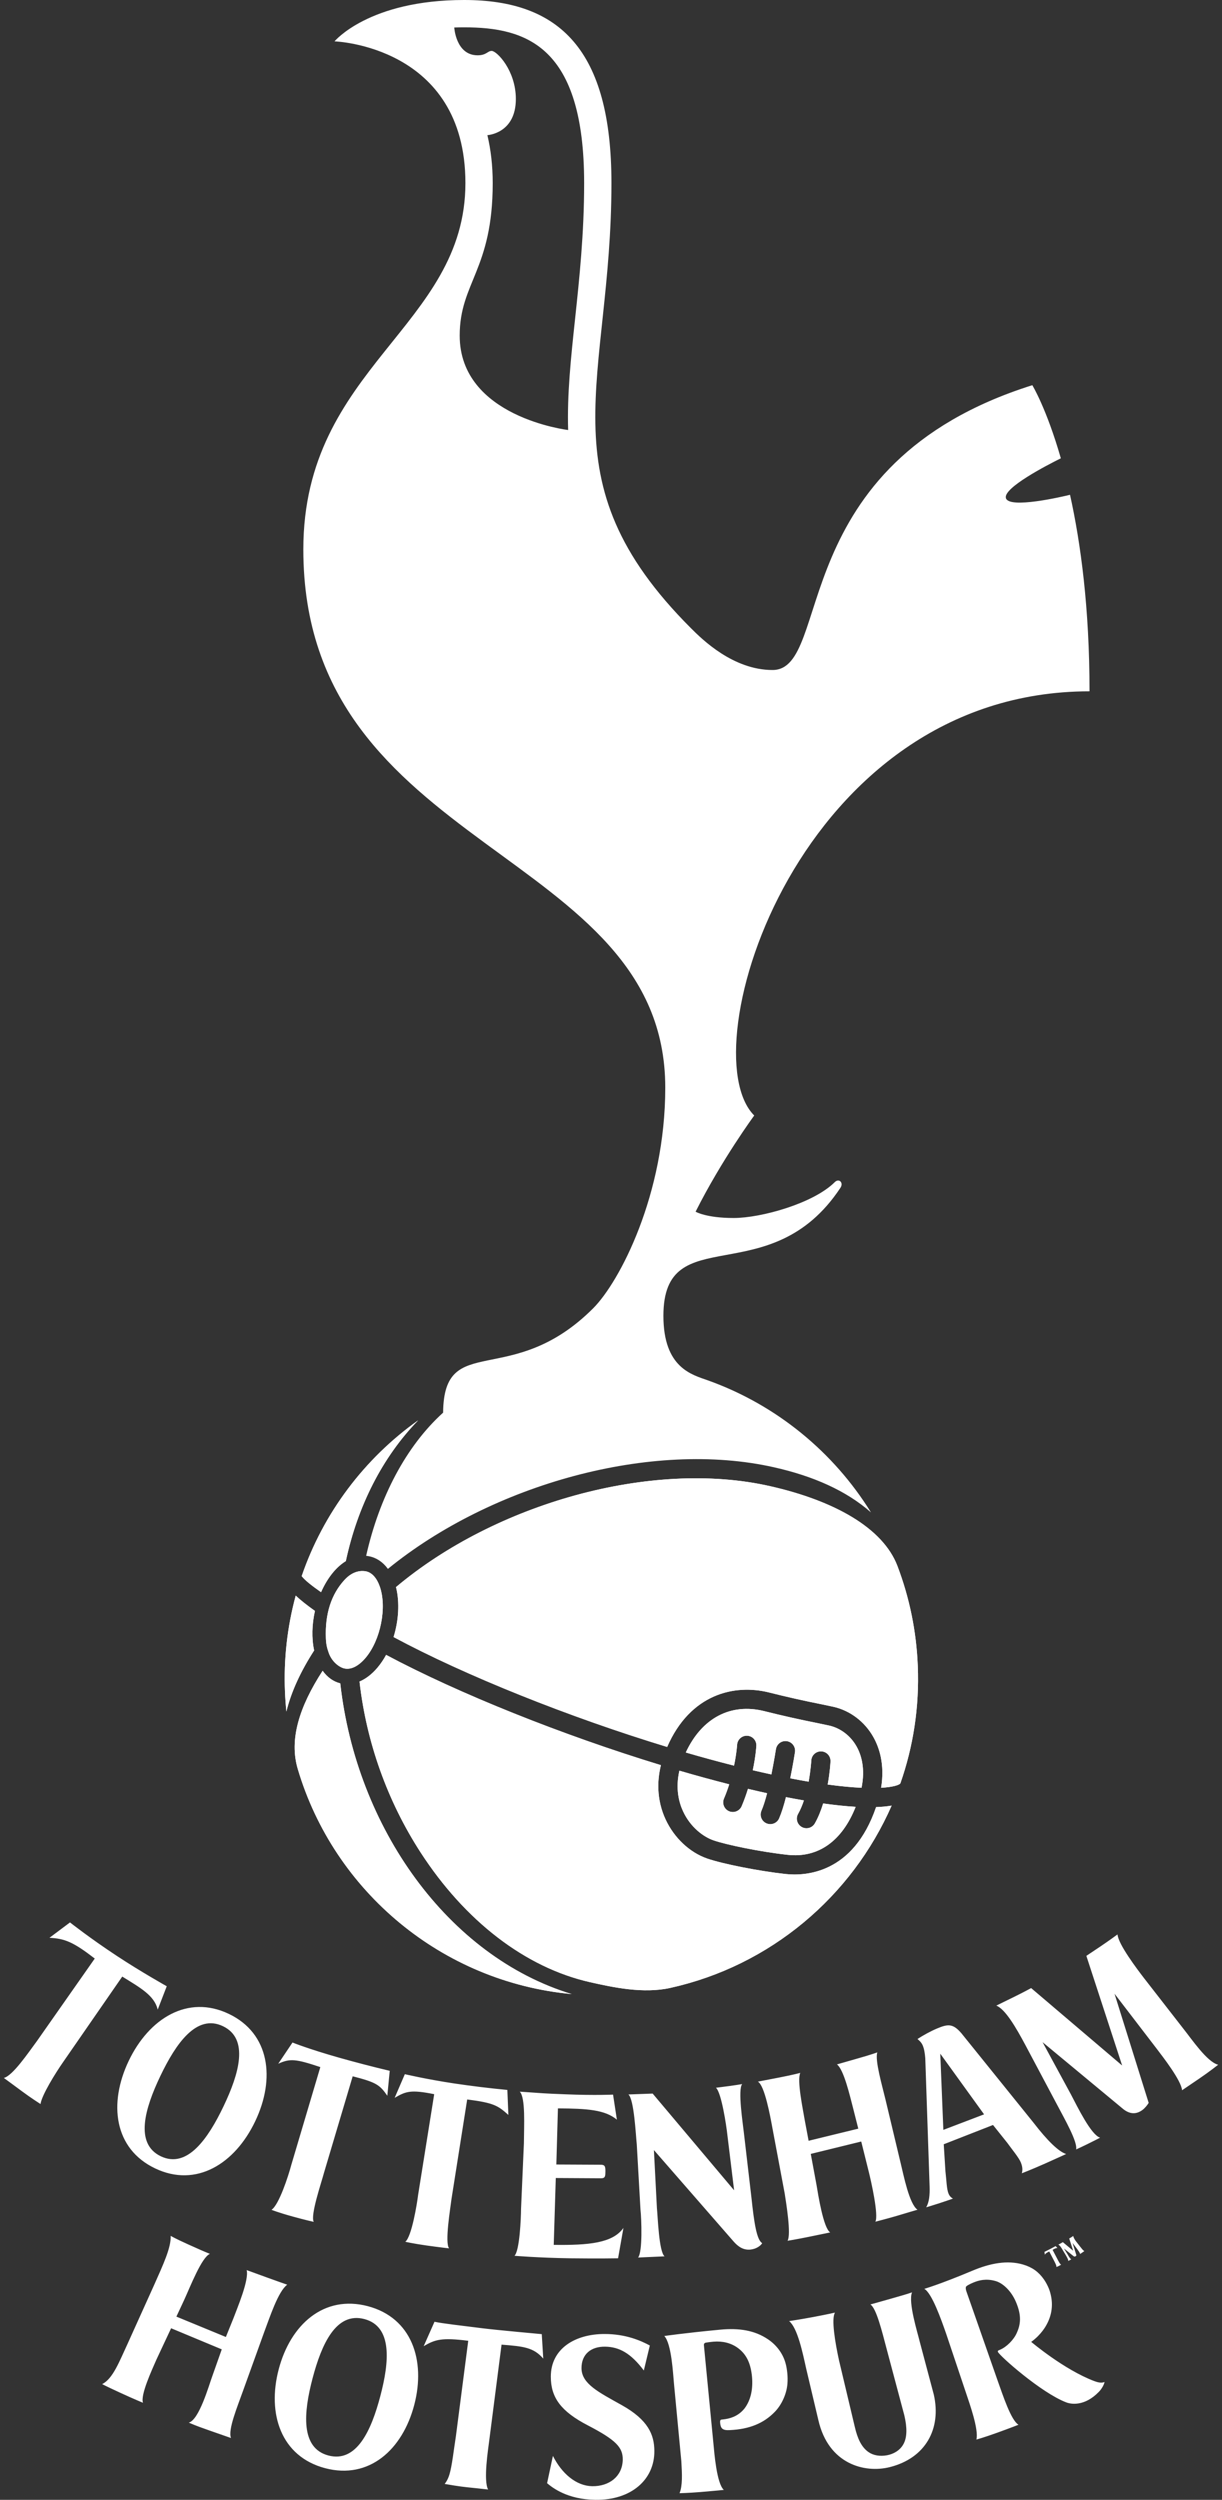 <svg width="44" height="90" viewBox="0 0 44 90" fill="none" xmlns="http://www.w3.org/2000/svg">
<rect x="0" y="0" width="44" height="90" fill="#333333" stroke="none"/>
<path d="M12.252 60.605C12.001 60.542 11.784 60.386 11.617 60.152C10.767 61.462 10.409 62.634 10.721 63.686C12.028 68.099 15.922 71.358 20.584 71.792C16.128 70.438 12.83 65.795 12.252 60.605ZM11.34 57.997C11.059 57.797 10.819 57.609 10.648 57.446C10.343 58.571 10.212 59.737 10.261 60.902C10.27 61.144 10.288 61.383 10.312 61.62C10.484 60.913 10.824 60.174 11.311 59.421C11.216 58.98 11.231 58.479 11.34 57.997ZM11.56 57.323C11.677 57.056 11.825 56.809 12 56.601C12.142 56.434 12.292 56.302 12.452 56.204C12.876 54.228 13.762 52.467 15.056 51.136C13.123 52.511 11.642 54.47 10.863 56.744C10.966 56.886 11.241 57.1 11.56 57.323ZM28.282 67.469C27.317 67.362 26.026 67.107 25.462 66.912C24.833 66.694 24.274 66.169 23.966 65.505C23.808 65.165 23.72 64.797 23.705 64.423C23.694 64.158 23.72 63.866 23.797 63.55C20.259 62.471 16.512 60.973 13.903 59.58C13.814 59.744 13.709 59.9 13.589 60.043C13.392 60.275 13.172 60.444 12.945 60.54C13.19 62.711 13.944 64.838 15.144 66.691C16.736 69.149 18.905 70.834 21.247 71.364C22.078 71.551 23.163 71.785 24.134 71.57C27.735 70.773 30.67 68.282 32.105 65.006C31.937 65.036 31.748 65.053 31.545 65.06C30.724 67.464 28.996 67.548 28.282 67.469ZM33.046 59.974C32.995 58.709 32.74 57.5 32.313 56.378C31.788 55.003 30.032 54.027 27.721 53.504C23.446 52.537 17.832 54.134 14.259 57.139C14.396 57.687 14.355 58.341 14.171 58.938C16.745 60.322 20.489 61.82 24.022 62.895C24.853 60.986 26.445 60.622 27.686 60.932C28.308 61.089 28.935 61.23 29.564 61.355L30.023 61.452C30.613 61.59 31.131 61.982 31.441 62.528C31.661 62.914 31.863 63.524 31.726 64.365C32.16 64.339 32.37 64.267 32.418 64.209C32.882 62.888 33.107 61.458 33.046 59.974ZM31.021 64.365C31.163 63.66 31.009 63.17 30.838 62.87C30.624 62.492 30.268 62.221 29.866 62.127L29.426 62.034C28.787 61.907 28.15 61.764 27.518 61.605C26.306 61.303 25.267 61.857 24.693 63.094C25.269 63.263 25.849 63.42 26.43 63.568C26.522 63.128 26.541 62.822 26.541 62.816C26.553 62.625 26.717 62.48 26.908 62.491C27.099 62.502 27.244 62.665 27.233 62.856C27.233 62.856 27.233 62.857 27.233 62.857C27.232 62.882 27.21 63.233 27.105 63.733C27.217 63.759 27.329 63.786 27.44 63.81C27.553 63.836 27.665 63.861 27.775 63.884C27.874 63.397 27.937 62.982 27.939 62.974C27.97 62.785 28.148 62.656 28.337 62.687C28.523 62.718 28.651 62.891 28.625 63.078C28.62 63.111 28.556 63.526 28.454 64.024C28.686 64.069 28.907 64.109 29.116 64.145C29.193 63.724 29.212 63.39 29.212 63.383C29.221 63.192 29.384 63.045 29.575 63.054C29.575 63.054 29.575 63.054 29.575 63.054C29.766 63.063 29.913 63.225 29.904 63.416C29.904 63.416 29.904 63.416 29.904 63.417C29.903 63.445 29.884 63.796 29.802 64.248C30.283 64.313 30.686 64.349 31.021 64.365ZM24.595 65.212C24.866 65.797 25.338 66.135 25.689 66.256C26.146 66.415 27.354 66.668 28.358 66.778C29.459 66.9 30.319 66.288 30.81 65.05C30.441 65.029 30.047 64.986 29.639 64.929C29.562 65.178 29.465 65.427 29.339 65.647C29.244 65.814 29.033 65.871 28.866 65.776C28.7 65.681 28.642 65.469 28.737 65.303C28.82 65.157 28.889 64.991 28.946 64.82C28.731 64.783 28.514 64.743 28.3 64.701C28.227 64.989 28.142 65.262 28.054 65.466C27.977 65.642 27.772 65.722 27.597 65.645C27.422 65.569 27.341 65.365 27.418 65.19C27.418 65.189 27.418 65.189 27.418 65.189C27.489 65.025 27.558 64.802 27.621 64.561C27.508 64.536 27.397 64.511 27.287 64.486C27.17 64.46 27.051 64.432 26.932 64.403C26.867 64.614 26.792 64.822 26.706 65.025C26.633 65.201 26.428 65.284 26.252 65.21C26.076 65.135 25.993 64.932 26.067 64.756C26.139 64.587 26.202 64.415 26.257 64.24C25.656 64.087 25.058 63.923 24.463 63.749C24.316 64.388 24.444 64.887 24.595 65.212ZM13.171 56.571C13.018 56.543 12.713 56.546 12.408 56.877C11.925 57.4 11.699 58.109 11.734 58.983C11.743 59.205 11.774 59.33 11.837 59.509C11.95 59.827 12.22 60.037 12.418 60.072C12.653 60.115 12.918 59.978 13.165 59.685C13.706 59.044 13.939 57.868 13.674 57.117C13.563 56.804 13.386 56.611 13.171 56.571Z" fill="white"/>
<path d="M23.954 39.157C23.954 43.015 22.308 46.152 21.357 47.103C18.411 50.049 15.981 47.904 15.955 50.859C14.618 52.07 13.656 53.911 13.184 56.013C13.213 56.016 13.243 56.021 13.271 56.026C13.548 56.076 13.786 56.235 13.967 56.484C17.709 53.434 23.47 51.831 27.874 52.827C29.274 53.143 30.462 53.66 31.361 54.451C30.008 52.264 27.941 50.576 25.498 49.7C24.918 49.492 23.887 49.254 23.887 47.372C23.887 43.859 27.729 46.59 30.261 42.764C30.385 42.576 30.207 42.411 30.058 42.559C29.292 43.324 27.411 43.851 26.416 43.851C25.421 43.851 25.046 43.624 25.046 43.624C25.986 41.753 27.157 40.161 27.157 40.161C24.807 37.811 28.763 24.889 39.23 24.889C39.23 21.891 38.913 19.553 38.528 17.814C38.279 17.875 36.307 18.34 36.217 17.925C36.138 17.558 37.67 16.762 38.197 16.5C37.683 14.708 37.17 13.868 37.17 13.868C28.199 16.695 30.002 24.122 27.817 24.122C26.394 24.122 25.277 23.015 24.878 22.616C19.519 17.258 22.016 13.712 22.016 6.592C22.016 1.796 20.154 0 16.714 0C13.274 0 12.045 1.489 12.045 1.489C12.045 1.489 16.758 1.642 16.758 6.592C16.758 11.775 10.922 13.206 10.922 19.78C10.921 30.725 23.954 30.52 23.954 39.157ZM17.741 6.593C17.741 5.957 17.672 5.384 17.549 4.866C17.549 4.866 18.574 4.812 18.574 3.564C18.574 2.535 17.888 1.833 17.704 1.833C17.555 1.833 17.518 1.991 17.197 1.991C16.413 1.991 16.356 0.99 16.356 0.99C16.472 0.986 16.591 0.984 16.713 0.984C18.956 0.984 21.033 1.663 21.033 6.593C21.033 8.416 20.86 10.038 20.708 11.469C20.557 12.883 20.417 14.198 20.457 15.482C20.457 15.482 16.552 15.021 16.552 12.082C16.552 10.174 17.741 9.71 17.741 6.593ZM12.252 60.605C12.001 60.542 11.784 60.386 11.617 60.152C10.767 61.463 10.409 62.634 10.721 63.686C12.028 68.099 15.922 71.358 20.584 71.792C16.128 70.438 12.83 65.795 12.252 60.605ZM11.34 57.997C11.059 57.797 10.819 57.609 10.648 57.446C10.343 58.571 10.212 59.737 10.261 60.902C10.271 61.144 10.288 61.383 10.312 61.62C10.484 60.913 10.824 60.175 11.311 59.421C11.216 58.98 11.232 58.479 11.34 57.997ZM11.56 57.323C11.678 57.056 11.825 56.809 12.001 56.601C12.142 56.434 12.292 56.302 12.452 56.204C12.876 54.228 13.762 52.467 15.056 51.136C13.123 52.511 11.642 54.47 10.863 56.744C10.966 56.886 11.241 57.1 11.56 57.323ZM28.282 67.469C27.317 67.362 26.026 67.107 25.462 66.912C24.833 66.694 24.274 66.169 23.966 65.505C23.808 65.165 23.72 64.797 23.705 64.423C23.695 64.158 23.72 63.866 23.797 63.55C20.259 62.471 16.512 60.973 13.903 59.58C13.814 59.744 13.709 59.9 13.589 60.043C13.393 60.275 13.172 60.444 12.945 60.54C13.19 62.711 13.944 64.838 15.144 66.691C16.736 69.149 18.905 70.834 21.247 71.364C22.078 71.551 23.163 71.785 24.134 71.57C27.735 70.773 30.67 68.282 32.105 65.006C31.937 65.036 31.748 65.053 31.545 65.06C30.724 67.464 28.996 67.548 28.282 67.469ZM32.313 56.378C31.788 55.003 30.033 54.027 27.721 53.504C23.446 52.537 17.832 54.134 14.259 57.139C14.396 57.688 14.356 58.341 14.171 58.938C16.746 60.322 20.489 61.82 24.022 62.895C24.853 60.986 26.445 60.622 27.686 60.932C28.308 61.089 28.935 61.23 29.564 61.355L30.023 61.452C30.613 61.59 31.131 61.982 31.441 62.528C31.661 62.914 31.864 63.524 31.726 64.365C32.16 64.339 32.37 64.267 32.418 64.209C32.882 62.888 33.107 61.458 33.046 59.975C32.998 58.744 32.751 57.529 32.313 56.378ZM24.595 65.212C24.866 65.797 25.338 66.135 25.689 66.256C26.146 66.415 27.354 66.668 28.358 66.778C29.459 66.9 30.319 66.288 30.81 65.05C30.442 65.029 30.047 64.986 29.639 64.929C29.562 65.178 29.465 65.427 29.34 65.647C29.244 65.814 29.033 65.871 28.866 65.776C28.7 65.681 28.642 65.469 28.738 65.303C28.821 65.157 28.889 64.991 28.946 64.82C28.731 64.783 28.515 64.743 28.3 64.701C28.227 64.989 28.142 65.262 28.054 65.466C27.977 65.642 27.773 65.722 27.597 65.645C27.422 65.569 27.341 65.365 27.418 65.19C27.418 65.189 27.418 65.189 27.418 65.189C27.489 65.025 27.558 64.802 27.621 64.561C27.509 64.536 27.397 64.511 27.287 64.486C27.17 64.46 27.051 64.432 26.932 64.403C26.867 64.614 26.792 64.822 26.706 65.025C26.633 65.201 26.428 65.284 26.252 65.21C26.076 65.135 25.993 64.932 26.067 64.756C26.139 64.587 26.202 64.415 26.257 64.24C25.656 64.087 25.058 63.923 24.463 63.749C24.316 64.388 24.444 64.887 24.595 65.212ZM31.021 64.365C31.163 63.66 31.009 63.17 30.838 62.87C30.624 62.492 30.268 62.221 29.866 62.127L29.426 62.034C28.787 61.907 28.15 61.764 27.518 61.605C26.306 61.303 25.267 61.857 24.693 63.094C25.269 63.263 25.849 63.42 26.431 63.568C26.522 63.128 26.541 62.822 26.541 62.816C26.553 62.626 26.717 62.48 26.908 62.491C27.099 62.502 27.244 62.665 27.234 62.856C27.233 62.856 27.233 62.857 27.233 62.857C27.232 62.882 27.21 63.233 27.105 63.733C27.217 63.759 27.329 63.786 27.44 63.81C27.553 63.836 27.665 63.861 27.775 63.884C27.874 63.397 27.937 62.982 27.939 62.974C27.97 62.785 28.148 62.656 28.337 62.687C28.524 62.718 28.651 62.891 28.625 63.078C28.62 63.111 28.556 63.526 28.454 64.024C28.686 64.069 28.907 64.109 29.116 64.145C29.193 63.724 29.212 63.39 29.212 63.383C29.221 63.192 29.384 63.045 29.575 63.054C29.575 63.054 29.575 63.054 29.575 63.054C29.766 63.063 29.913 63.225 29.904 63.416C29.904 63.416 29.904 63.416 29.904 63.417C29.903 63.445 29.885 63.796 29.802 64.248C30.283 64.313 30.686 64.349 31.021 64.365ZM13.171 56.571C13.018 56.543 12.713 56.546 12.408 56.877C11.925 57.4 11.699 58.109 11.734 58.983C11.743 59.205 11.774 59.33 11.838 59.51C11.95 59.827 12.22 60.037 12.418 60.072C12.653 60.115 12.918 59.978 13.165 59.685C13.706 59.044 13.939 57.868 13.674 57.117C13.564 56.804 13.386 56.611 13.171 56.571ZM4.203 70.415C5.077 70.992 6.004 71.51 6.004 71.51L5.679 72.351C5.558 71.842 5.053 71.565 4.402 71.162L2.268 74.247C2.008 74.619 1.5 75.433 1.459 75.751C1.459 75.751 1.109 75.528 0.789 75.29C0.455 75.041 0.138 74.811 0.138 74.811C0.456 74.734 1.005 73.924 1.336 73.475L3.412 70.513C2.634 69.912 2.331 69.794 1.781 69.766L2.52 69.212C2.52 69.212 3.23 69.774 4.203 70.415ZM38.01 80.865L38.075 80.936C38.014 80.933 37.965 80.964 37.9 81L38.087 81.36C38.123 81.427 38.175 81.528 38.209 81.535C38.209 81.535 38.169 81.558 38.121 81.583C38.079 81.603 38.04 81.619 38.04 81.619C38.04 81.575 38.026 81.539 37.976 81.437L37.78 81.059C37.714 81.092 37.642 81.125 37.623 81.178L37.606 81.074C37.606 81.074 37.703 81.027 37.808 80.973C37.876 80.938 37.943 80.902 38.01 80.865ZM5.584 78.067C4.102 77.36 3.905 75.727 4.634 74.198C5.367 72.664 6.764 71.8 8.239 72.505C9.714 73.209 9.922 74.838 9.188 76.373C8.459 77.902 7.065 78.775 5.584 78.067ZM8.027 72.948C7.08 72.496 6.335 73.566 5.773 74.743C5.211 75.919 4.844 77.179 5.791 77.632C6.739 78.084 7.488 77.006 8.05 75.83C8.612 74.653 8.975 73.4 8.027 72.948ZM12.215 74.083C12.818 74.253 13.424 74.411 14.033 74.555L13.946 75.453C13.678 75.064 13.554 74.97 12.699 74.752L11.662 78.239C11.579 78.558 11.165 79.766 11.297 79.993C11.297 79.993 11.009 79.931 10.544 79.802C10.021 79.658 9.776 79.559 9.776 79.559C10.044 79.383 10.381 78.351 10.492 77.931L11.534 74.421C10.648 74.125 10.442 74.105 10.018 74.301L10.532 73.536C10.532 73.537 11.11 73.77 12.215 74.083ZM16.35 75.009C16.987 75.104 17.627 75.182 18.268 75.243L18.305 76.143C17.936 75.815 17.797 75.709 16.822 75.586L16.257 79.167C16.218 79.495 16.008 80.741 16.17 80.947C16.17 80.947 15.828 80.909 15.355 80.843C14.883 80.776 14.593 80.71 14.593 80.71C14.823 80.53 15.015 79.35 15.055 79.022L15.634 75.396C14.789 75.227 14.615 75.292 14.21 75.528L14.577 74.676C14.577 74.676 15.366 74.861 16.35 75.009ZM20.012 78.414L19.938 80.821C21.2 80.838 22.064 80.758 22.448 80.21L22.255 81.304C22.255 81.304 21.556 81.318 20.533 81.304C19.408 81.288 18.525 81.214 18.525 81.214C18.712 81.029 18.759 79.856 18.761 79.526L18.864 77.164C18.868 76.535 18.926 75.519 18.715 75.305C19.629 75.368 19.512 75.367 20.352 75.4C21.451 75.444 22.074 75.411 22.074 75.411L22.212 76.314C21.783 75.956 21.14 75.913 20.089 75.907L20.032 77.927L21.645 77.936C21.79 77.938 21.799 78.019 21.799 78.181C21.797 78.34 21.795 78.425 21.642 78.424L20.012 78.414ZM27.059 79.139C27.152 80.014 27.244 80.644 27.444 80.759C27.394 80.849 27.235 80.968 27.026 80.99C26.773 81.017 26.581 80.893 26.406 80.69L23.545 77.408L23.653 79.496C23.687 79.824 23.725 81.068 23.929 81.234L22.976 81.277C23.142 81.072 23.098 79.887 23.062 79.558L22.928 77.202C22.893 76.874 22.831 75.571 22.626 75.406L23.5 75.374L26.433 78.857L26.189 76.853C26.154 76.524 25.975 75.33 25.778 75.164C25.778 75.164 25.883 75.153 26.239 75.105C26.594 75.057 26.723 75.031 26.723 75.031C26.559 75.237 26.75 76.461 26.785 76.79L27.059 79.139ZM32.434 77.897C32.535 78.305 32.737 79.351 33.036 79.556C33.036 79.556 32.583 79.687 32.307 79.772C32.06 79.847 31.518 79.988 31.518 79.988C31.646 79.762 31.361 78.506 31.282 78.193L31.01 77.1L29.193 77.546L29.399 78.657C29.459 79.016 29.648 80.225 29.893 80.373C29.893 80.373 29.639 80.425 29.11 80.534C28.666 80.625 28.357 80.674 28.357 80.674C28.493 80.448 28.31 79.327 28.254 78.969L27.813 76.62C27.733 76.182 27.531 75.074 27.288 74.944C27.288 74.944 27.523 74.9 28.042 74.799C28.562 74.698 28.816 74.629 28.816 74.629C28.688 74.892 28.914 75.955 28.975 76.327L29.115 77.073L30.904 76.637L30.711 75.875C30.605 75.471 30.383 74.503 30.135 74.324C30.135 74.324 30.38 74.253 30.878 74.111C31.376 73.971 31.59 73.89 31.59 73.89C31.492 74.159 31.768 75.102 31.883 75.588L32.434 77.897ZM35.755 76.505L33.981 77.199L34.042 78.173C34.082 78.506 34.083 78.811 34.156 78.983C34.186 79.057 34.241 79.118 34.312 79.156C34.312 79.156 34.127 79.223 33.822 79.322C33.517 79.421 33.349 79.469 33.349 79.469C33.456 79.286 33.482 79.033 33.472 78.718L33.316 74.1C33.301 73.933 33.281 73.775 33.225 73.643C33.176 73.526 33.093 73.46 33.035 73.41C33.237 73.279 33.49 73.136 33.747 73.028C34.154 72.856 34.326 72.863 34.623 73.21L37.225 76.437C37.699 77.053 38.117 77.468 38.389 77.55C38.389 77.55 38.123 77.673 37.623 77.896C37.123 78.118 36.792 78.244 36.792 78.244C36.821 78.14 36.825 78.029 36.76 77.862C36.69 77.683 36.434 77.379 36.269 77.148L35.755 76.505ZM35.433 76.122L33.856 73.938L33.967 76.681L35.433 76.122ZM43.186 74.831C42.83 75.071 42.562 75.255 42.562 75.255C42.536 74.904 41.858 74.036 41.659 73.773L40.13 71.779L41.36 75.71C41.312 75.788 41.225 75.897 41.144 75.958C40.902 76.143 40.666 76.106 40.45 75.937L37.539 73.523L38.558 75.4C38.807 75.875 39.288 76.864 39.611 76.962C39.611 76.962 39.41 77.069 39.156 77.192C39.02 77.258 38.885 77.323 38.748 77.386C38.805 77.11 38.332 76.29 38.056 75.764L36.923 73.632C36.579 72.99 36.2 72.337 35.874 72.207C36.126 72.085 36.202 72.047 36.562 71.869C36.863 71.721 37.128 71.576 37.128 71.576L40.405 74.364L39.116 70.416C39.116 70.416 39.289 70.299 39.617 70.081C39.943 69.862 40.238 69.644 40.238 69.644C40.263 69.998 40.946 70.897 41.194 71.22L42.606 73.035C42.905 73.409 43.465 74.241 43.863 74.336C43.862 74.336 43.543 74.589 43.186 74.831ZM38.739 80.689L38.9 80.894C38.947 80.952 38.995 81.023 39.045 81.044C39.045 81.044 39.003 81.074 38.962 81.102C38.922 81.129 38.892 81.15 38.892 81.15C38.88 81.095 38.812 81.008 38.79 80.978L38.619 80.752L38.758 81.198C38.752 81.209 38.744 81.219 38.734 81.226C38.697 81.255 38.67 81.239 38.645 81.219L38.308 80.95L38.44 81.163C38.471 81.218 38.528 81.32 38.573 81.341L38.517 81.373C38.5 81.383 38.483 81.393 38.465 81.402C38.471 81.348 38.403 81.242 38.383 81.205L38.238 80.963C38.205 80.908 38.153 80.828 38.106 80.814C38.106 80.814 38.151 80.79 38.196 80.766C38.224 80.75 38.252 80.732 38.269 80.723L38.642 81.033L38.498 80.591C38.512 80.585 38.533 80.571 38.567 80.551C38.61 80.524 38.646 80.5 38.646 80.5C38.646 80.554 38.708 80.647 38.739 80.689ZM9.647 82.008C9.95 82.119 10.342 82.255 10.342 82.255C10.012 82.495 9.709 83.446 9.512 83.963L8.751 86.075C8.548 86.648 8.2 87.478 8.317 87.775C8.317 87.775 7.898 87.63 7.559 87.51C7.269 87.407 7.104 87.352 6.797 87.221C7.171 87.122 7.522 85.881 7.637 85.568L7.985 84.583L6.161 83.823L5.633 84.95C5.462 85.341 5.051 86.228 5.148 86.506C5.148 86.506 4.826 86.374 4.354 86.157C3.799 85.901 3.678 85.834 3.678 85.834C4.069 85.641 4.301 85.009 4.599 84.371L5.553 82.258C5.875 81.535 6.167 80.908 6.145 80.496C6.145 80.496 6.315 80.598 6.784 80.808C7.158 80.977 7.349 81.061 7.559 81.145C7.262 81.263 6.849 82.329 6.63 82.807L6.351 83.404L8.133 84.138L8.406 83.462C8.534 83.116 8.976 82.083 8.881 81.729C8.881 81.729 9.247 81.862 9.647 82.008ZM11.707 88.861C10.119 88.443 9.613 86.905 10.035 85.302C10.458 83.691 11.661 82.612 13.242 83.028C14.822 83.443 15.338 84.975 14.915 86.586C14.493 88.19 13.296 89.279 11.707 88.861ZM13.12 83.492C12.104 83.225 11.58 84.389 11.255 85.624C10.93 86.857 10.812 88.138 11.827 88.405C12.843 88.671 13.37 87.499 13.694 86.266C14.02 85.032 14.135 83.76 13.12 83.492ZM16.01 89.428C16.01 89.428 16.111 89.319 16.18 89.097C16.277 88.784 16.34 88.182 16.415 87.713L16.86 84.274C15.912 84.155 15.671 84.223 15.255 84.469L15.645 83.589C15.941 83.654 16.594 83.725 17.39 83.826C17.922 83.892 19.507 84.035 19.507 84.035L19.561 84.916C19.211 84.511 18.849 84.475 18.059 84.413L17.616 87.863C17.576 88.185 17.4 89.299 17.575 89.629C17.384 89.608 17.069 89.572 16.804 89.546C16.529 89.518 16.168 89.455 16.01 89.428ZM23.561 88.234C23.573 89.269 22.73 90.019 21.435 90C20.428 89.985 19.901 89.57 19.699 89.402L19.909 88.419C20.222 89.045 20.74 89.5 21.324 89.51C21.933 89.518 22.413 89.159 22.423 88.555C22.429 88.116 22.187 87.851 21.171 87.322C20.196 86.818 19.833 86.316 19.833 85.567C19.833 84.548 20.72 84.03 21.762 84.03C22.528 84.029 23.062 84.264 23.398 84.444L23.182 85.344C22.717 84.723 22.296 84.493 21.789 84.486C21.289 84.478 20.935 84.751 20.938 85.264C20.942 85.824 21.557 86.127 22.388 86.591C23.343 87.125 23.556 87.661 23.561 88.234ZM28.279 85.062C28.316 85.184 28.338 85.331 28.349 85.447C28.359 85.554 28.364 85.695 28.352 85.829C28.324 86.165 28.165 86.555 27.902 86.829C27.499 87.249 26.975 87.458 26.28 87.49C26.012 87.507 25.948 87.425 25.93 87.232L25.928 87.19C25.928 87.19 25.922 87.115 25.981 87.111L26.048 87.104C26.254 87.079 26.558 87.015 26.803 86.717C27.037 86.412 27.117 86.005 27.077 85.567C27.033 85.113 26.897 84.786 26.591 84.55C26.326 84.347 26.014 84.281 25.694 84.306C25.694 84.306 25.565 84.317 25.422 84.34C25.422 84.34 25.338 84.347 25.345 84.429L25.69 87.996C25.72 88.31 25.805 89.415 26.063 89.643C26.063 89.643 25.77 89.674 25.217 89.72C24.796 89.754 24.468 89.762 24.468 89.762C24.579 89.489 24.56 89.084 24.533 88.613L24.266 85.8C24.235 85.478 24.181 84.375 23.919 84.102C23.919 84.102 24.625 83.998 25.931 83.874C26.614 83.809 27.174 83.897 27.656 84.223C27.972 84.436 28.189 84.746 28.279 85.062ZM33.623 86.212C33.903 87.449 33.322 88.501 32.036 88.823C31.132 89.049 29.83 88.717 29.467 87.132L29.024 85.259C28.908 84.735 28.718 83.807 28.413 83.565C28.413 83.565 28.753 83.517 29.285 83.418C29.817 83.318 30.065 83.259 30.065 83.259C29.925 83.48 30.072 84.347 30.211 84.984L30.776 87.364C30.876 87.8 31.019 88.099 31.263 88.275C31.445 88.406 31.687 88.442 31.939 88.396C32.169 88.353 32.407 88.224 32.532 87.991C32.665 87.748 32.664 87.394 32.562 86.959L31.928 84.579C31.755 83.924 31.555 83.104 31.34 82.966C31.34 82.966 31.599 82.896 32.088 82.756C32.459 82.651 32.679 82.587 32.839 82.53C32.693 82.888 33.041 83.987 33.115 84.301L33.623 86.212ZM39.4 85.725C39.524 85.772 39.658 85.805 39.771 85.757C39.758 85.835 39.686 85.99 39.564 86.115C39.044 86.648 38.555 86.556 38.39 86.491C37.493 86.149 35.993 84.819 35.931 84.674C35.931 84.674 35.916 84.636 35.955 84.62L36.009 84.596C36.243 84.499 36.509 84.234 36.614 83.983C36.782 83.616 36.753 83.286 36.583 82.882C36.407 82.462 36.098 82.197 35.856 82.126C35.499 82.02 35.232 82.104 35.069 82.169C35.069 82.169 34.855 82.253 34.791 82.317C34.791 82.317 34.748 82.353 34.798 82.499L35.931 85.736C36.103 86.212 36.402 87.141 36.673 87.297C36.673 87.297 36.367 87.418 35.903 87.585C35.439 87.753 35.156 87.831 35.156 87.831C35.251 87.47 34.893 86.487 34.803 86.211L34.07 84.026C33.887 83.499 33.553 82.555 33.28 82.404C33.28 82.404 33.815 82.254 35.018 81.749C35.657 81.48 36.277 81.365 36.836 81.529C37.175 81.629 37.404 81.799 37.592 82.071C37.664 82.176 37.717 82.279 37.762 82.386C37.804 82.486 37.833 82.6 37.852 82.706C37.911 83.036 37.861 83.387 37.67 83.719C37.67 83.719 37.498 84.052 37.13 84.314C37.13 84.313 38.311 85.314 39.4 85.725Z" fill="white"/>
</svg>

